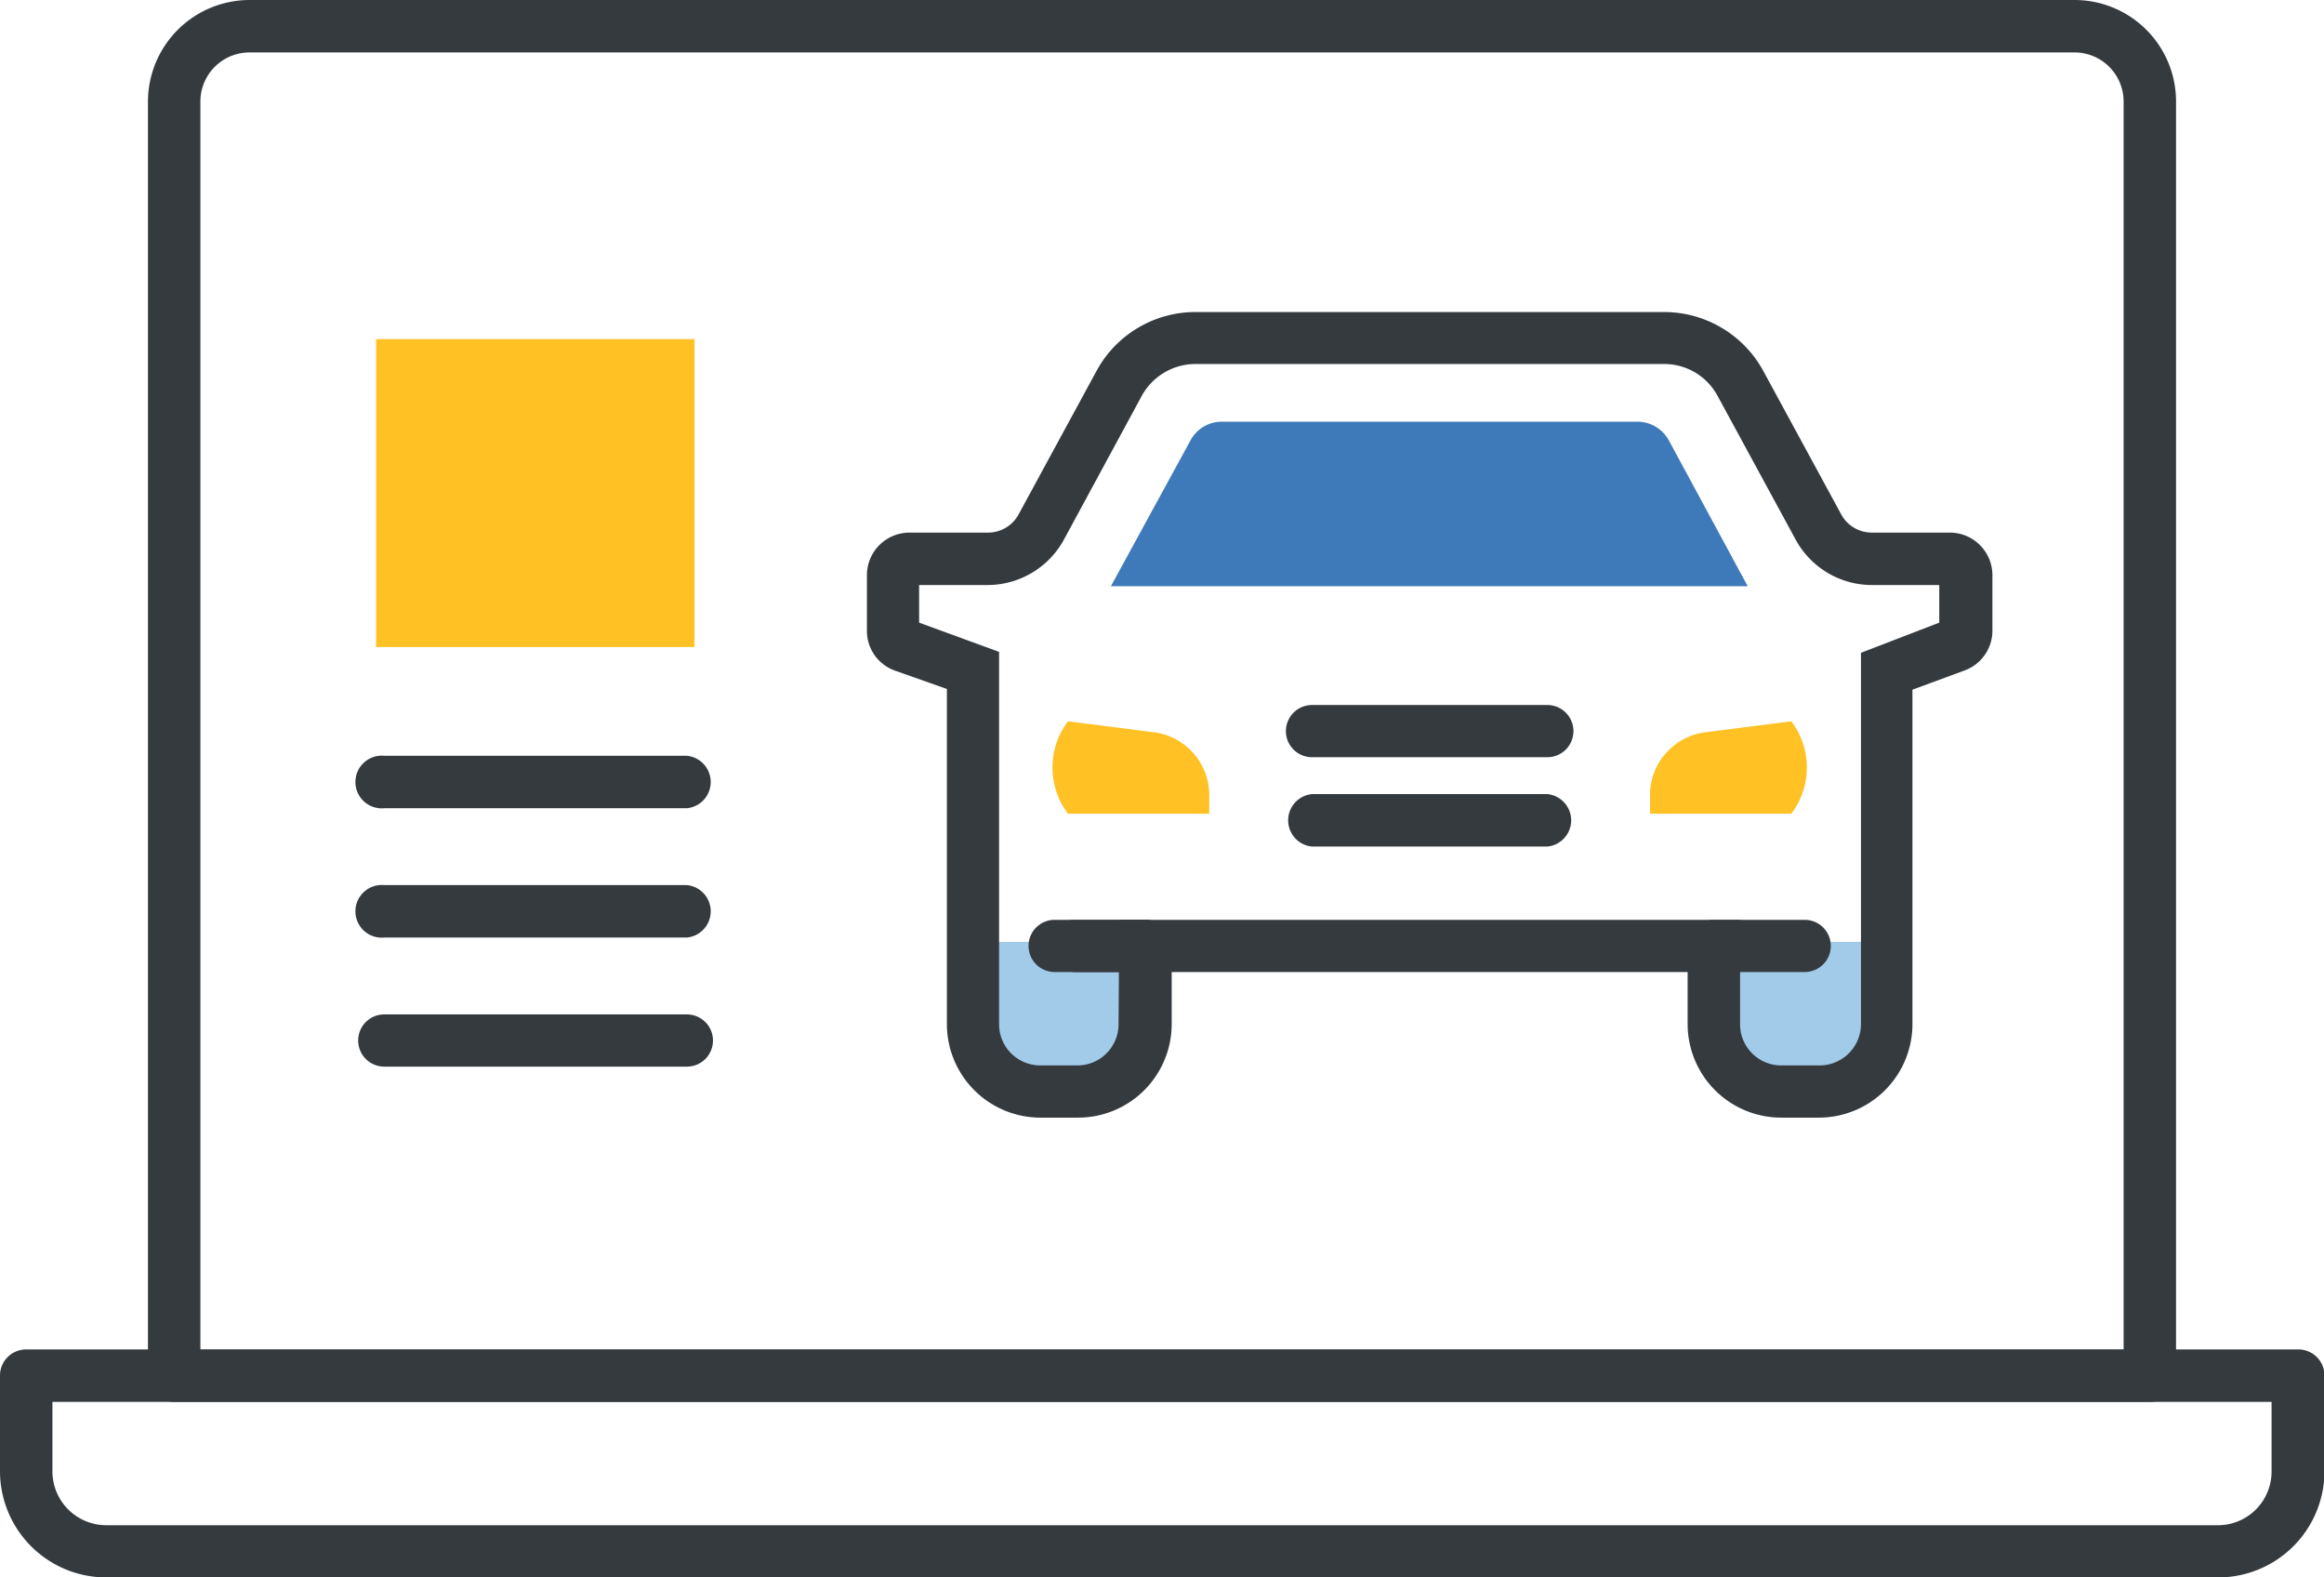 <?xml version="1.0" encoding="utf-8"?>
<svg xmlns="http://www.w3.org/2000/svg" viewBox="0 0 97.07 65.87"><defs><style>.cls-1{fill:#ffc124;}.cls-2{fill:#a2cbea;}.cls-3{fill:#353a3f;}.cls-4{fill:#3e7aba;}</style></defs><g id="Layer_2" data-name="Layer 2"><g id="Layer_2-2" data-name="Layer 2"><path class="cls-1" d="M74.82,30.12a3.19,3.19,0,0,1,0,3.86h-5.9V33.2a2.61,2.61,0,0,1,.84-1.93h0a2.59,2.59,0,0,1,1.46-.69Z"/><path class="cls-1" d="M44.61,30.12a3.19,3.19,0,0,0,0,3.86h5.9V33.2a2.65,2.65,0,0,0-.84-1.93h0a2.65,2.65,0,0,0-1.46-.69Z"/><path class="cls-2" d="M71.86,39.33h7.42a0,0,0,0,1,0,0v2.6a3.71,3.71,0,0,1-3.71,3.71h0a3.71,3.71,0,0,1-3.71-3.71v-2.6A0,0,0,0,1,71.86,39.33Z"/><path class="cls-2" d="M40.61,39.33H48a0,0,0,0,1,0,0v2.6a3.71,3.71,0,0,1-3.71,3.71h0a3.71,3.71,0,0,1-3.71-3.71v-2.6A0,0,0,0,1,40.61,39.33Z"/><path class="cls-3" d="M76,46.67H74.4a3.91,3.91,0,0,1-3.91-3.9V40.59H48.94v2.18A3.91,3.91,0,0,1,45,46.67H43.45a3.91,3.91,0,0,1-3.9-3.9v-14L37.37,28a1.76,1.76,0,0,1-1.16-1.67V24A1.78,1.78,0,0,1,38,22.24h3.27a1.45,1.45,0,0,0,1.27-.75l3.26-6a4.7,4.7,0,0,1,4.15-2.46H69.5a4.72,4.72,0,0,1,4.15,2.46l3.26,6a1.45,1.45,0,0,0,1.27.75h3.26A1.78,1.78,0,0,1,83.22,24v2.3A1.77,1.77,0,0,1,82.05,28l-2.17.8v14A3.91,3.91,0,0,1,76,46.67ZM46.75,38.41H72.68v4.36a1.72,1.72,0,0,0,1.72,1.72H76a1.73,1.73,0,0,0,1.73-1.72V27.26L81,26V24.43H78.18A3.63,3.63,0,0,1,75,22.53l-3.26-6a2.53,2.53,0,0,0-2.23-1.33H49.93a2.56,2.56,0,0,0-2.24,1.33l-3.25,6a3.64,3.64,0,0,1-3.19,1.9H38.39V26l3.34,1.22V42.77a1.72,1.72,0,0,0,1.72,1.72H45a1.72,1.72,0,0,0,1.72-1.72Z"/><path class="cls-3" d="M64.63,35.35H54.8a1.1,1.1,0,0,1,0-2.19h9.83a1.1,1.1,0,0,1,0,2.19Z"/><path class="cls-3" d="M64.63,31.62H54.8a1.09,1.09,0,1,1,0-2.18h9.83a1.09,1.09,0,1,1,0,2.18Z"/><path class="cls-3" d="M47.84,40.59H44.9a1.09,1.09,0,1,1,0-2.18h2.94a1.09,1.09,0,1,1,0,2.18Z"/><path class="cls-3" d="M75.38,40.59H71.59a1.09,1.09,0,1,1,0-2.18h3.79a1.09,1.09,0,0,1,0,2.18Z"/><path class="cls-3" d="M47.84,40.59H44.05a1.09,1.09,0,1,1,0-2.18h3.79a1.09,1.09,0,1,1,0,2.18Z"/><path class="cls-4" d="M46.4,24.48l3.33-6.1A1.48,1.48,0,0,1,51,17.61H68.39a1.49,1.49,0,0,1,1.31.77L73,24.48Z"/><path class="cls-4" d="M56.14,23.93h16l-2.89-5.28a.92.92,0,0,0-.82-.49H51a.94.94,0,0,0-.83.49l-2.88,5.28Z"/><path class="cls-3" d="M28.69,33.75H16.05a1.1,1.1,0,1,1,0-2.19H28.69a1.1,1.1,0,0,1,0,2.19Z"/><path class="cls-3" d="M28.69,39.15H16.05a1.1,1.1,0,1,1,0-2.19H28.69a1.1,1.1,0,0,1,0,2.19Z"/><path class="cls-3" d="M28.69,44.54H16.05a1.09,1.09,0,1,1,0-2.18H28.69a1.09,1.09,0,0,1,0,2.18Z"/><path class="cls-3" d="M92.64,65.87H4.43A4.44,4.44,0,0,1,0,61.44v-4a1.09,1.09,0,0,1,1.09-1.09H96a1.09,1.09,0,0,1,1.09,1.09v4A4.44,4.44,0,0,1,92.64,65.87ZM2.19,58.54v2.9a2.25,2.25,0,0,0,2.24,2.25H92.64a2.24,2.24,0,0,0,2.24-2.25v-2.9Z"/><path class="cls-3" d="M89.8,58.54H7.28a1.09,1.09,0,0,1-1.1-1.09V4.24A4.25,4.25,0,0,1,10.42,0H86.65a4.24,4.24,0,0,1,4.24,4.24V57.45A1.09,1.09,0,0,1,89.8,58.54ZM8.37,56.36H88.7V4.24a2.05,2.05,0,0,0-2-2.05H10.42A2.05,2.05,0,0,0,8.37,4.24Z"/><rect class="cls-1" x="15.71" y="14.16" width="13.3" height="12.86"/></g></g></svg>